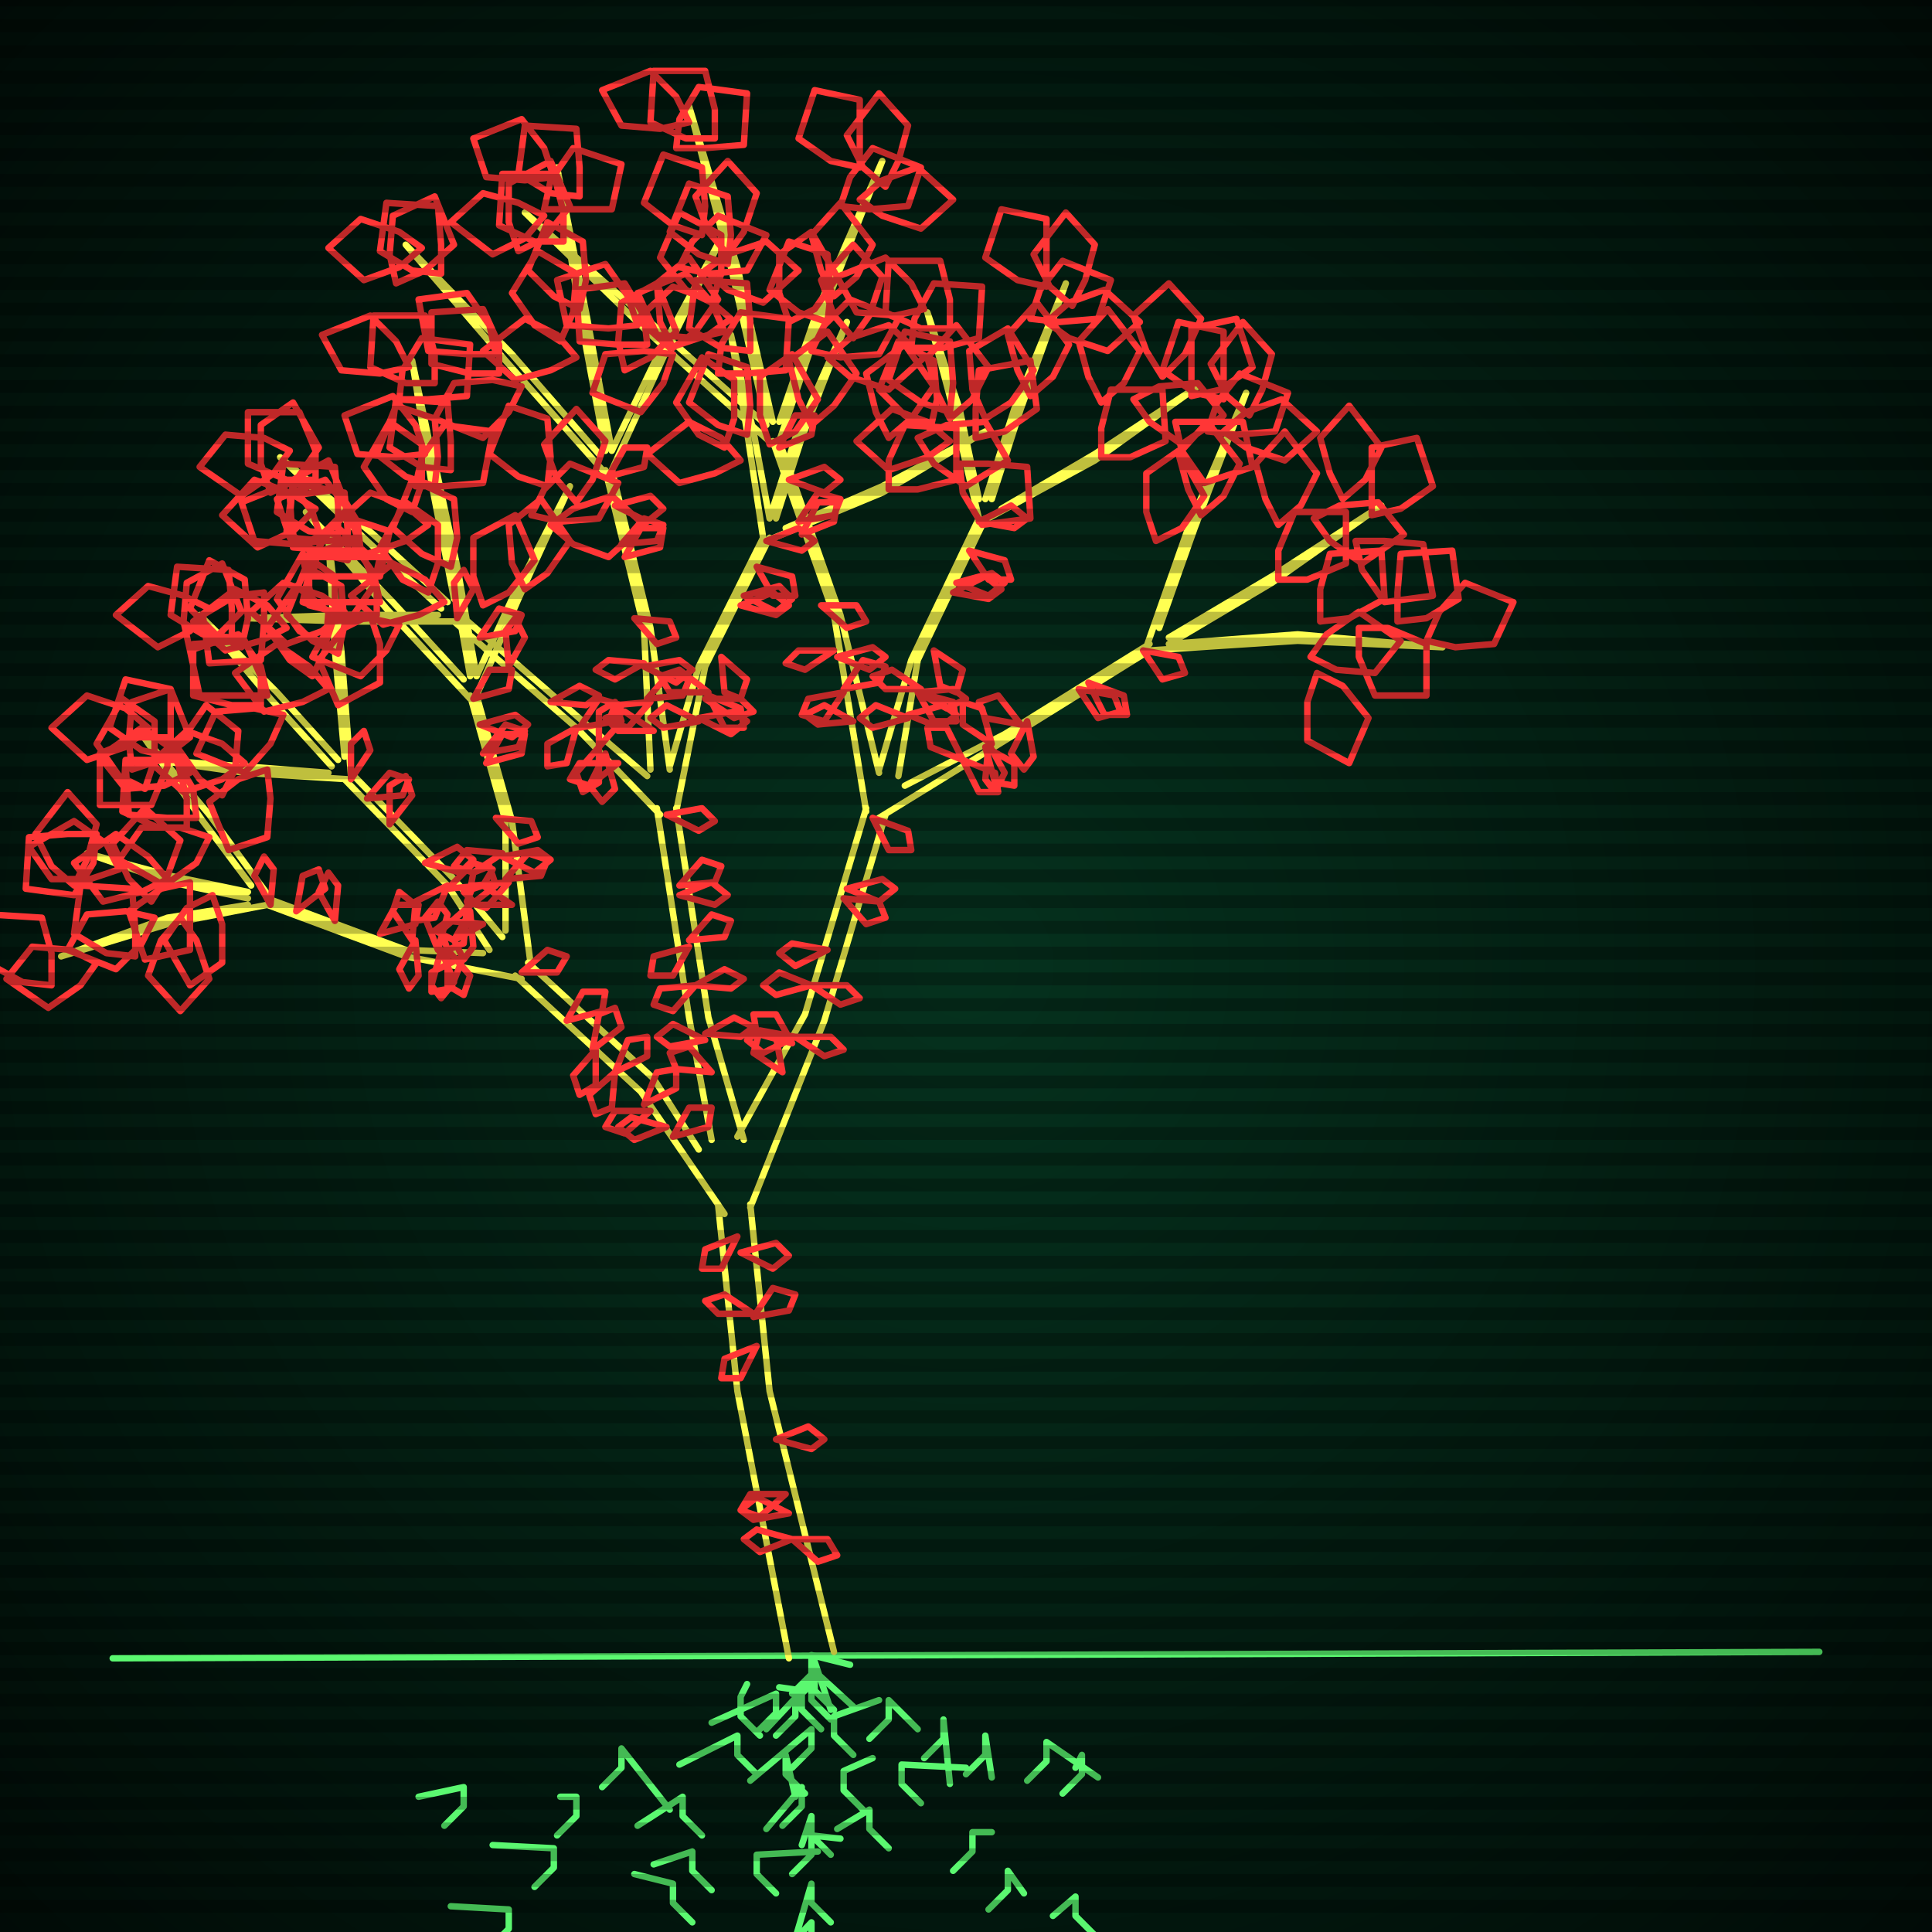 <svg xmlns="http://www.w3.org/2000/svg"
             width="600" height="600"
            >
    
            <style>
                @keyframes glow {0 % {opacity: 0.6;}
                3% {opacity: 0.9;} 30% {opacity: 0.6} 70% {opacity: 0.9}}
    
                .flicker {
                animation: glow 3s linear infinite alternate;
                animation-duration: 1.3s;
                animation-delay: 2.4s;
            }
    
    
            </style>
    
            <defs>
                <radialGradient id="screenGradient"
                                r="100%"
                >
                    <stop offset="0%" stop-color="#05321e"/>
                    <stop offset="90%" stop-color="black"/>
    
                </radialGradient>
            </defs>
    
            <rect
                fill="black"
                width="600" height="600"/>
    
            <rect
                className="flicker"
                fill="url(#screenGradient)"
                width="600" height="600"/>
    
    
            <path
                id="ground-path"
                className="flicker"
                style="fill: none;stroke: #5bf870;stroke-width:2px;stroke-linecap:round;stroke-linejoin:round;stroke-miterlimit:4;stroke-dasharray:none"
                d="M 35 515 L 565 513 "
            />
            <path
                id="branch-path"
                className="flicker"
                style="fill: none;stroke: #ffff52;stroke-width:2px;stroke-linecap:round;stroke-linejoin:round;stroke-miterlimit:4;stroke-dasharray:none"
                d="M 245 515 L 229 432 L 223 374 M 233 374 L 239 432 L 259 513 M 225 377 L 199 339 L 160 303 M 164 299 L 203 335 L 217 357 M 162 304 L 126 297 L 83 281 M 83 279 L 126 295 L 150 296 M 83 281 L 52 287 L 19 297 L 52 285 L 77 281 M 77 279 L 53 274 L 27 265 L 53 272 L 77 277 M 78 275 L 63 255 L 44 228 L 65 253 L 84 279 M 152 295 L 139 275 L 107 242 M 109 240 L 141 273 L 156 291 M 108 242 L 76 240 L 48 236 L 76 238 L 102 240 M 103 238 L 84 217 L 62 191 L 86 215 L 105 236 M 107 235 L 104 202 L 102 167 L 106 202 L 109 241 M 157 289 L 157 255 L 146 216 M 148 216 L 159 255 L 165 301 M 146 217 L 120 189 L 95 159 L 122 187 L 144 211 M 146 210 L 140 176 L 134 139 L 142 176 L 148 210 M 148 210 L 159 186 L 177 151 L 161 186 L 148 216 M 221 354 L 214 316 L 204 251 M 210 251 L 220 316 L 231 354 M 205 253 L 179 226 L 141 193 M 143 191 L 181 224 L 201 241 M 142 193 L 108 193 L 77 192 L 108 191 L 136 191 M 137 189 L 114 168 L 87 142 L 116 166 L 139 187 M 141 186 L 134 150 L 128 112 L 136 150 L 143 192 M 202 239 L 200 195 L 188 146 M 190 146 L 202 195 L 208 239 M 188 147 L 157 112 L 126 76 L 159 110 L 186 141 M 188 140 L 180 97 L 173 52 L 182 97 L 190 140 M 190 140 L 204 111 L 225 72 L 206 111 L 190 146 M 208 238 L 217 207 L 237 167 M 239 167 L 219 207 L 210 252 M 237 167 L 232 134 L 227 104 L 234 134 L 239 161 M 239 161 L 247 136 L 263 100 L 249 136 L 241 161 M 244 164 L 274 151 L 306 134 L 274 153 L 238 168 M 229 353 L 250 315 L 269 251 M 275 253 L 256 317 L 233 375 M 269 252 L 259 191 L 240 137 M 242 137 L 261 191 L 273 240 M 240 138 L 201 103 L 163 66 L 203 101 L 238 132 M 238 131 L 227 83 L 214 33 L 229 83 L 240 131 M 242 131 L 254 96 L 274 50 L 256 96 L 242 137 M 273 239 L 283 205 L 304 161 M 306 161 L 285 205 L 279 241 M 304 161 L 296 127 L 288 97 L 298 127 L 304 155 M 306 155 L 315 127 L 331 88 L 317 127 L 308 155 M 311 158 L 340 141 L 372 120 L 340 143 L 305 162 M 281 244 L 312 228 L 357 200 M 357 202 L 312 230 L 273 254 M 356 201 L 369 164 L 387 122 L 371 164 L 360 195 M 363 198 L 395 179 L 429 157 L 395 181 L 363 200 M 363 200 L 403 197 L 448 201 L 403 199 L 357 202 "
            />
            <path
                id="leaf-path"
                className="flicker"
                style="fill: none;stroke: #ff3636;stroke-width:2px;stroke-linecap:round;stroke-linejoin:round;stroke-miterlimit:4;stroke-dasharray:none"
                d="M 245 470 L 234 472 L 230 469 L 235 465 L 245 470 M 234 408 L 223 408 L 219 404 L 225 402 L 234 408 M 230 389 L 241 386 L 245 390 L 240 394 L 230 389 M 234 409 L 240 400 L 247 402 L 245 407 L 234 409 M 244 464 L 236 471 L 230 469 L 233 464 L 244 464 M 241 447 L 251 443 L 256 447 L 252 450 L 241 447 M 235 418 L 230 428 L 224 428 L 225 422 L 235 418 M 246 478 L 257 478 L 260 483 L 254 485 L 246 478 M 229 384 L 224 394 L 218 394 L 219 388 L 229 384 M 246 478 L 236 482 L 231 478 L 235 475 L 246 478 M 209 353 L 214 344 L 221 344 L 220 350 L 209 353 M 184 326 L 186 315 L 191 313 L 193 319 L 184 326 M 200 343 L 204 333 L 210 332 L 210 338 L 200 343 M 191 333 L 195 323 L 201 322 L 201 328 L 191 333 M 191 333 L 190 344 L 185 346 L 183 340 L 191 333 M 202 345 L 194 352 L 188 350 L 191 345 L 202 345 M 176 317 L 181 308 L 188 308 L 187 314 L 176 317 M 185 326 L 185 337 L 180 340 L 178 334 L 185 326 M 207 350 L 197 354 L 192 350 L 196 347 L 207 350 M 162 302 L 170 295 L 176 297 L 173 302 L 162 302 M 128 292 L 122 283 L 124 277 L 129 281 L 128 292 M 139 295 L 146 303 L 144 309 L 139 306 L 139 295 M 144 297 L 140 307 L 134 308 L 134 302 L 144 297 M 92 283 L 94 272 L 99 270 L 101 276 L 92 283 M 104 286 L 99 277 L 102 271 L 105 275 L 104 286 M 136 295 L 132 285 L 136 280 L 139 284 L 136 295 M 129 292 L 130 303 L 127 307 L 124 301 L 129 292 M 118 290 L 123 281 L 130 281 L 129 287 L 118 290 M 84 281 L 79 272 L 82 266 L 85 270 L 84 281 M 137 295 L 141 305 L 137 310 L 134 306 L 137 295 M 66 278 L 69 287 L 69 299 L 59 306 L 51 292 L 58 282 L 66 278 M 42 297 L 33 296 L 23 290 L 25 275 L 41 276 L 42 288 L 42 297 M 30 299 L 25 306 L 15 313 L 2 304 L 10 294 L 22 295 L 30 299 M 56 285 L 61 292 L 65 304 L 56 314 L 46 303 L 50 292 L 56 285 M 48 285 L 44 293 L 36 301 L 21 295 L 27 284 L 39 283 L 48 285 M 16 306 L 7 305 L -4 299 L -3 284 L 13 285 L 16 296 L 16 306 M 47 280 L 40 273 L 35 262 L 45 251 L 56 261 L 52 272 L 47 280 M 37 270 L 28 273 L 16 273 L 9 263 L 23 255 L 33 262 L 37 270 M 59 274 L 59 283 L 59 295 L 45 298 L 40 283 L 50 276 L 59 274 M 52 273 L 44 277 L 32 280 L 23 268 L 36 259 L 46 266 L 52 273 M 23 275 L 16 269 L 11 259 L 21 246 L 30 256 L 27 267 L 23 275 M 30 259 L 29 268 L 23 278 L 8 276 L 9 260 L 21 259 L 30 259 M 53 235 L 44 233 L 34 226 L 39 211 L 53 214 L 53 226 L 53 235 M 65 260 L 61 268 L 51 275 L 37 267 L 44 257 L 56 257 L 65 260 M 58 257 L 49 257 L 38 252 L 39 236 L 55 236 L 58 248 L 58 257 M 41 239 L 40 230 L 41 218 L 53 214 L 59 229 L 50 236 L 41 239 M 46 226 L 39 232 L 27 236 L 16 226 L 27 216 L 39 220 L 46 226 M 61 254 L 52 254 L 40 253 L 39 237 L 54 235 L 60 245 L 61 254 M 146 283 L 147 294 L 144 298 L 141 292 L 146 283 M 150 287 L 141 292 L 135 289 L 139 286 L 150 287 M 114 248 L 121 240 L 127 242 L 125 247 L 114 248 M 121 256 L 121 244 L 126 241 L 128 247 L 121 256 M 145 282 L 147 271 L 152 269 L 154 275 L 145 282 M 139 275 L 135 285 L 129 286 L 129 280 L 139 275 M 132 268 L 142 263 L 147 267 L 143 271 L 132 268 M 109 242 L 109 231 L 113 227 L 115 233 L 109 242 M 145 282 L 144 293 L 139 295 L 137 289 L 145 282 M 139 276 L 147 268 L 153 270 L 150 275 L 139 276 M 69 247 L 62 242 L 55 232 L 64 219 L 74 227 L 73 239 L 69 247 M 59 240 L 51 244 L 39 245 L 31 235 L 44 226 L 54 233 L 59 240 M 83 239 L 84 248 L 83 260 L 71 264 L 65 249 L 74 242 L 83 239 M 76 237 L 69 242 L 57 246 L 47 237 L 58 227 L 69 231 L 76 237 M 45 245 L 37 241 L 30 231 L 38 217 L 48 224 L 48 236 L 45 245 M 52 229 L 52 238 L 47 250 L 31 250 L 31 234 L 43 229 L 52 229 M 72 198 L 63 197 L 53 191 L 55 176 L 71 177 L 72 189 L 72 198 M 88 222 L 84 231 L 76 240 L 61 234 L 67 221 L 79 220 L 88 222 M 81 219 L 72 219 L 60 216 L 60 200 L 76 199 L 81 210 L 81 219 M 59 202 L 57 193 L 58 181 L 69 175 L 75 190 L 67 198 L 59 202 M 65 189 L 59 196 L 49 201 L 36 191 L 46 182 L 57 185 L 65 189 M 83 216 L 74 216 L 62 216 L 59 202 L 74 197 L 81 207 L 83 216 M 102 214 L 94 218 L 82 221 L 73 209 L 86 200 L 96 207 L 102 214 M 97 210 L 90 205 L 83 195 L 92 182 L 102 190 L 101 202 L 97 210 M 97 179 L 99 170 L 106 160 L 121 165 L 118 179 L 106 179 L 97 179 M 100 168 L 91 169 L 79 168 L 75 156 L 90 150 L 97 159 L 100 168 M 105 203 L 97 199 L 89 191 L 95 176 L 106 182 L 107 194 L 105 203 M 108 174 L 99 172 L 89 165 L 91 150 L 107 153 L 108 165 L 108 174 M 159 281 L 148 281 L 144 277 L 150 275 L 159 281 M 149 225 L 160 222 L 164 225 L 159 229 L 149 225 M 151 237 L 156 228 L 163 228 L 162 234 L 151 237 M 157 273 L 164 265 L 170 267 L 168 272 L 157 273 M 156 265 L 147 271 L 141 269 L 145 264 L 156 265 M 154 254 L 165 255 L 167 260 L 161 262 L 154 254 M 147 217 L 152 208 L 159 208 L 158 214 L 147 217 M 158 274 L 151 282 L 145 280 L 147 275 L 158 274 M 156 266 L 167 264 L 171 267 L 166 271 L 156 266 M 150 234 L 157 225 L 163 227 L 161 232 L 150 234 M 105 166 L 96 165 L 86 159 L 88 144 L 104 145 L 105 157 L 105 166 M 124 194 L 120 202 L 112 210 L 97 204 L 103 193 L 115 192 L 124 194 M 117 191 L 108 191 L 96 188 L 96 172 L 112 171 L 117 182 L 117 191 M 92 170 L 90 161 L 91 149 L 102 143 L 108 158 L 100 166 L 92 170 M 98 158 L 91 165 L 80 170 L 69 160 L 79 149 L 90 153 L 98 158 M 118 187 L 109 187 L 97 187 L 94 173 L 109 168 L 116 178 L 118 187 M 138 187 L 130 191 L 119 194 L 109 185 L 122 175 L 132 180 L 138 187 M 133 184 L 125 180 L 118 170 L 126 156 L 136 163 L 136 175 L 133 184 M 129 151 L 131 142 L 138 132 L 153 134 L 150 150 L 138 151 L 129 151 M 132 141 L 123 142 L 111 141 L 107 129 L 122 123 L 129 132 L 132 141 M 140 176 L 131 172 L 122 164 L 128 149 L 141 155 L 142 167 L 140 176 M 140 146 L 131 145 L 121 139 L 123 124 L 139 125 L 140 137 L 140 146 M 150 188 L 147 179 L 147 167 L 160 160 L 166 174 L 158 184 L 150 188 M 171 163 L 178 158 L 190 154 L 200 163 L 189 173 L 178 169 L 171 163 M 170 151 L 161 148 L 152 141 L 158 126 L 170 130 L 171 142 L 170 151 M 163 183 L 159 175 L 158 163 L 168 155 L 177 168 L 170 178 L 163 183 M 179 156 L 173 149 L 169 138 L 179 127 L 188 137 L 184 149 L 179 156 M 165 160 L 169 152 L 177 144 L 192 150 L 186 161 L 174 162 L 165 160 M 214 292 L 221 284 L 227 286 L 225 291 L 214 292 M 219 321 L 228 316 L 234 319 L 230 322 L 219 321 M 216 306 L 225 301 L 231 304 L 227 307 L 216 306 M 216 306 L 209 314 L 203 312 L 205 307 L 216 306 M 219 323 L 208 325 L 204 322 L 209 318 L 219 323 M 211 278 L 221 274 L 226 278 L 222 281 L 211 278 M 214 294 L 209 303 L 202 303 L 203 297 L 214 294 M 221 333 L 210 332 L 208 327 L 214 325 L 221 333 M 207 253 L 218 251 L 222 255 L 217 258 L 207 253 M 211 275 L 218 267 L 224 269 L 222 274 L 211 275 M 188 234 L 191 245 L 187 249 L 183 244 L 188 234 M 192 237 L 183 244 L 177 242 L 180 237 L 192 237 M 149 198 L 155 189 L 162 191 L 160 196 L 149 198 M 158 207 L 157 196 L 160 192 L 163 198 L 158 207 M 186 232 L 186 221 L 191 218 L 193 224 L 186 232 M 179 226 L 176 237 L 170 238 L 170 231 L 179 226 M 171 218 L 180 213 L 186 216 L 182 219 L 171 218 M 142 192 L 141 181 L 144 177 L 147 183 L 142 192 M 186 232 L 186 243 L 181 246 L 179 240 L 186 232 M 180 226 L 186 217 L 193 219 L 191 224 L 180 226 M 101 200 L 93 196 L 86 186 L 94 172 L 104 179 L 104 191 L 101 200 M 89 195 L 81 199 L 70 202 L 60 193 L 73 183 L 83 188 L 89 195 M 115 191 L 118 200 L 118 212 L 105 219 L 99 205 L 107 195 L 115 191 M 107 190 L 100 196 L 89 200 L 78 190 L 88 181 L 100 185 L 107 190 M 75 201 L 67 197 L 59 189 L 65 174 L 76 180 L 77 192 L 75 201 M 82 184 L 82 193 L 81 205 L 65 206 L 63 191 L 73 185 L 82 184 M 98 149 L 89 149 L 77 144 L 77 128 L 93 128 L 98 140 L 98 149 M 118 173 L 116 182 L 109 192 L 94 187 L 97 173 L 109 173 L 118 173 M 112 171 L 103 171 L 91 170 L 90 154 L 105 152 L 111 162 L 112 171 M 84 153 L 81 144 L 81 132 L 91 125 L 99 139 L 92 149 L 84 153 M 90 140 L 85 147 L 75 154 L 62 145 L 70 135 L 82 136 L 90 140 M 111 167 L 102 168 L 90 167 L 86 155 L 101 149 L 108 158 L 111 167 M 133 163 L 126 168 L 114 172 L 104 163 L 115 153 L 126 157 L 133 163 M 128 159 L 120 155 L 113 145 L 121 131 L 131 138 L 131 150 L 128 159 M 124 124 L 125 115 L 131 105 L 146 107 L 145 123 L 133 124 L 124 124 M 127 114 L 118 116 L 106 115 L 100 104 L 115 98 L 123 106 L 127 114 M 135 151 L 126 148 L 117 141 L 123 126 L 135 130 L 136 142 L 135 151 M 135 119 L 126 119 L 115 114 L 116 98 L 132 98 L 135 110 L 135 119 M 203 227 L 192 227 L 188 223 L 194 221 L 203 227 M 191 157 L 202 154 L 206 158 L 201 162 L 191 157 M 194 173 L 199 164 L 206 164 L 205 170 L 194 173 M 201 217 L 208 209 L 214 211 L 212 216 L 201 217 M 200 206 L 191 211 L 185 208 L 189 205 L 200 206 M 197 192 L 208 193 L 210 198 L 204 200 L 197 192 M 189 148 L 194 139 L 201 139 L 200 145 L 189 148 M 202 218 L 195 226 L 189 224 L 191 219 L 202 218 M 200 207 L 211 205 L 215 208 L 210 212 L 200 207 M 193 169 L 200 161 L 206 163 L 204 168 L 193 169 M 137 85 L 128 84 L 118 78 L 120 63 L 136 64 L 137 76 L 137 85 M 162 120 L 158 128 L 150 136 L 135 130 L 141 119 L 153 118 L 162 120 M 155 116 L 146 116 L 134 113 L 134 97 L 150 96 L 155 107 L 155 116 M 123 88 L 121 79 L 122 67 L 135 61 L 141 76 L 132 84 L 123 88 M 131 77 L 124 83 L 113 87 L 102 77 L 112 68 L 124 72 L 131 77 M 154 110 L 145 110 L 133 109 L 130 93 L 145 91 L 152 101 L 154 110 M 179 111 L 171 115 L 160 118 L 150 109 L 163 99 L 173 104 L 179 111 M 174 106 L 166 101 L 159 91 L 167 78 L 179 85 L 178 97 L 174 106 M 169 65 L 171 56 L 178 46 L 193 51 L 190 65 L 178 65 L 169 65 M 172 55 L 163 56 L 151 55 L 147 43 L 162 37 L 169 46 L 172 55 M 180 96 L 172 92 L 164 84 L 170 69 L 181 75 L 182 87 L 180 96 M 180 61 L 171 60 L 161 54 L 163 39 L 179 40 L 180 52 L 180 61 M 194 115 L 192 106 L 193 94 L 204 88 L 210 103 L 202 111 L 194 115 M 219 84 L 226 79 L 238 75 L 248 84 L 237 94 L 226 90 L 219 84 M 218 73 L 209 70 L 200 63 L 206 48 L 218 52 L 219 64 L 218 73 M 209 108 L 205 100 L 204 88 L 214 80 L 223 93 L 216 103 L 209 108 M 226 79 L 220 72 L 216 61 L 226 50 L 235 60 L 231 72 L 226 79 M 211 83 L 215 75 L 223 67 L 238 73 L 232 84 L 220 85 L 211 83 M 235 176 L 246 179 L 247 185 L 240 185 L 235 176 M 230 188 L 240 184 L 245 188 L 241 191 L 230 188 M 217 223 L 228 221 L 232 224 L 227 228 L 217 223 M 220 215 L 208 215 L 205 210 L 211 208 L 220 215 M 224 204 L 232 211 L 230 217 L 225 215 L 224 204 M 238 168 L 248 164 L 253 168 L 249 171 L 238 168 M 217 224 L 206 226 L 202 223 L 207 219 L 217 224 M 220 216 L 230 220 L 231 226 L 225 226 L 220 216 M 231 185 L 242 182 L 246 186 L 241 190 L 231 185 M 219 217 L 230 217 L 234 221 L 228 223 L 219 217 M 230 143 L 222 147 L 211 150 L 201 141 L 214 131 L 224 136 L 230 143 M 225 139 L 217 135 L 210 125 L 218 111 L 228 118 L 228 130 L 225 139 M 223 116 L 224 107 L 230 97 L 245 99 L 244 115 L 232 116 L 223 116 M 225 103 L 216 105 L 204 104 L 198 91 L 213 85 L 221 94 L 225 103 M 232 135 L 223 132 L 214 125 L 220 110 L 232 114 L 233 126 L 232 135 M 233 109 L 224 108 L 214 102 L 216 87 L 232 88 L 233 100 L 233 109 M 239 138 L 236 129 L 236 117 L 246 110 L 254 124 L 247 134 L 239 138 M 257 111 L 264 105 L 276 101 L 287 111 L 276 121 L 264 117 L 257 111 M 257 100 L 248 97 L 239 90 L 245 75 L 257 79 L 258 91 L 257 100 M 252 132 L 248 124 L 245 112 L 257 103 L 266 116 L 259 126 L 252 132 M 265 105 L 259 98 L 255 87 L 265 76 L 274 86 L 270 98 L 265 105 M 252 109 L 256 101 L 264 93 L 279 99 L 273 110 L 261 111 L 252 109 M 298 144 L 307 144 L 319 145 L 320 161 L 305 163 L 299 153 L 298 144 M 295 130 L 291 122 L 288 111 L 297 101 L 307 114 L 302 124 L 295 130 M 276 152 L 276 143 L 281 132 L 297 133 L 297 149 L 285 152 L 276 152 M 303 136 L 303 127 L 304 115 L 320 112 L 322 127 L 312 134 L 303 136 M 285 136 L 294 132 L 306 131 L 313 143 L 300 151 L 290 144 L 285 136 M 276 136 L 272 128 L 269 116 L 281 107 L 290 120 L 283 130 L 276 136 M 247 322 L 258 322 L 262 326 L 256 328 L 247 322 M 252 306 L 263 306 L 267 310 L 261 312 L 252 306 M 252 306 L 241 309 L 237 306 L 242 302 L 252 306 M 246 324 L 235 321 L 234 315 L 241 315 L 246 324 M 262 279 L 273 280 L 275 285 L 269 287 L 262 279 M 257 295 L 247 300 L 242 296 L 246 293 L 257 295 M 243 333 L 234 327 L 236 320 L 241 322 L 243 333 M 271 254 L 282 258 L 283 264 L 276 264 L 271 254 M 263 276 L 274 273 L 278 276 L 273 280 L 263 276 M 247 322 L 237 327 L 232 323 L 236 320 L 247 322 M 265 224 L 254 225 L 250 222 L 256 219 L 265 224 M 245 149 L 256 145 L 261 149 L 256 153 L 245 149 M 249 166 L 254 156 L 260 156 L 259 162 L 249 166 M 262 214 L 268 205 L 275 207 L 273 212 L 262 214 M 259 202 L 250 208 L 244 206 L 248 202 L 259 202 M 255 188 L 266 188 L 269 193 L 263 195 L 255 188 M 242 139 L 247 129 L 253 129 L 252 135 L 242 139 M 262 215 L 256 224 L 249 222 L 251 217 L 262 215 M 260 204 L 271 201 L 275 204 L 270 208 L 260 204 M 248 162 L 254 153 L 261 155 L 259 160 L 248 162 M 175 75 L 166 75 L 155 70 L 156 54 L 172 54 L 175 66 L 175 75 M 209 110 L 206 119 L 199 128 L 184 122 L 188 110 L 200 109 L 209 110 M 201 107 L 192 107 L 180 106 L 179 90 L 194 88 L 200 98 L 201 107 M 161 78 L 158 69 L 158 57 L 171 50 L 177 64 L 169 74 L 161 78 M 169 67 L 163 74 L 153 79 L 140 69 L 150 60 L 161 63 L 169 67 M 198 101 L 189 102 L 176 101 L 173 87 L 188 82 L 195 92 L 198 101 M 227 99 L 220 104 L 208 108 L 198 99 L 209 89 L 220 93 L 227 99 M 221 94 L 213 90 L 205 80 L 211 66 L 224 73 L 224 85 L 221 94 M 210 46 L 211 37 L 217 27 L 232 29 L 231 45 L 219 46 L 210 46 M 214 38 L 205 40 L 193 39 L 187 28 L 202 22 L 210 30 L 214 38 M 226 82 L 217 79 L 208 72 L 214 57 L 226 61 L 227 73 L 226 82 M 222 43 L 213 43 L 202 38 L 203 22 L 219 22 L 222 34 L 222 43 M 245 100 L 242 91 L 242 79 L 252 72 L 260 86 L 253 96 L 245 100 M 267 62 L 274 56 L 285 52 L 296 62 L 286 71 L 274 67 L 267 62 M 267 52 L 258 50 L 248 43 L 253 28 L 267 31 L 267 43 L 267 52 M 259 92 L 255 84 L 252 73 L 261 63 L 271 76 L 266 86 L 259 92 M 275 58 L 268 52 L 263 42 L 273 29 L 282 39 L 279 50 L 275 58 M 261 64 L 264 55 L 271 46 L 286 52 L 282 64 L 270 65 L 261 64 M 301 171 L 312 174 L 314 180 L 307 180 L 301 171 M 296 184 L 306 179 L 311 183 L 307 186 L 296 184 M 282 222 L 293 219 L 297 222 L 292 226 L 282 222 M 286 214 L 275 214 L 271 210 L 277 208 L 286 214 M 290 202 L 299 208 L 297 215 L 292 213 L 290 202 M 304 162 L 314 157 L 319 161 L 315 164 L 304 162 M 282 223 L 271 226 L 267 223 L 272 219 L 282 223 M 285 215 L 296 218 L 297 224 L 290 224 L 285 215 M 297 181 L 308 178 L 312 181 L 307 185 L 297 181 M 285 215 L 296 214 L 300 217 L 294 220 L 285 215 M 295 137 L 288 142 L 276 146 L 266 137 L 277 127 L 288 131 L 295 137 M 289 133 L 281 129 L 273 121 L 279 106 L 290 112 L 291 124 L 289 133 M 283 108 L 284 99 L 290 88 L 305 89 L 304 105 L 293 108 L 283 108 M 287 96 L 278 98 L 266 97 L 260 86 L 275 80 L 283 88 L 287 96 M 295 128 L 286 125 L 276 118 L 281 103 L 295 106 L 296 119 L 295 128 M 295 102 L 286 102 L 275 97 L 276 81 L 292 81 L 295 93 L 295 102 M 306 130 L 302 121 L 301 109 L 313 102 L 321 115 L 314 125 L 306 130 M 325 100 L 332 94 L 343 90 L 354 100 L 344 109 L 332 105 L 325 100 M 325 89 L 316 87 L 306 80 L 311 65 L 325 68 L 325 80 L 325 89 M 320 123 L 316 115 L 313 104 L 322 94 L 332 107 L 327 117 L 320 123 M 333 95 L 326 89 L 321 79 L 331 66 L 340 76 L 337 87 L 333 95 M 320 99 L 323 90 L 330 81 L 345 87 L 341 99 L 329 100 L 320 99 M 365 131 L 374 131 L 386 131 L 389 145 L 374 150 L 367 140 L 365 131 M 361 117 L 356 109 L 352 98 L 363 88 L 373 99 L 368 110 L 361 117 M 342 142 L 342 133 L 345 121 L 361 121 L 362 137 L 351 142 L 342 142 M 370 123 L 370 114 L 370 102 L 384 99 L 389 114 L 379 121 L 370 123 M 352 124 L 360 120 L 372 119 L 380 129 L 367 138 L 357 131 L 352 124 M 342 125 L 338 117 L 335 106 L 344 96 L 354 109 L 349 119 L 342 125 M 335 214 L 346 216 L 348 221 L 341 223 L 335 214 M 299 236 L 309 240 L 310 246 L 304 246 L 299 236 M 308 231 L 299 225 L 299 218 L 305 220 L 308 231 M 319 224 L 321 235 L 318 239 L 314 234 L 319 224 M 355 202 L 366 204 L 368 209 L 361 211 L 355 202 M 299 236 L 289 232 L 288 226 L 294 226 L 299 236 M 307 231 L 312 240 L 309 246 L 306 242 L 307 231 M 338 212 L 349 216 L 350 222 L 343 222 L 338 212 M 306 232 L 315 237 L 315 244 L 309 243 L 306 232 M 317 225 L 306 223 L 304 218 L 310 216 L 317 225 M 359 168 L 356 159 L 356 147 L 366 140 L 374 154 L 367 164 L 359 168 M 380 134 L 387 128 L 398 124 L 409 134 L 399 143 L 387 139 L 380 134 M 380 124 L 371 122 L 361 115 L 366 100 L 380 103 L 380 115 L 380 124 M 373 160 L 369 152 L 366 141 L 375 131 L 385 144 L 380 154 L 373 160 M 388 129 L 381 123 L 376 113 L 386 100 L 395 110 L 392 121 L 388 129 M 375 134 L 378 125 L 385 116 L 400 122 L 396 134 L 384 135 L 375 134 M 421 168 L 430 168 L 442 169 L 445 185 L 430 187 L 423 177 L 421 168 M 417 155 L 413 147 L 410 136 L 419 126 L 429 139 L 424 149 L 417 155 M 397 180 L 397 171 L 402 159 L 418 159 L 418 175 L 406 180 L 397 180 M 426 160 L 426 151 L 426 139 L 440 136 L 445 151 L 435 158 L 426 160 M 408 161 L 416 157 L 428 156 L 436 166 L 423 175 L 413 168 L 408 161 M 397 163 L 393 155 L 390 144 L 399 134 L 409 147 L 404 157 L 397 163 M 434 193 L 434 184 L 435 172 L 451 171 L 453 186 L 443 192 L 434 193 M 407 204 L 412 197 L 422 190 L 435 199 L 427 209 L 415 208 L 407 204 M 443 199 L 447 190 L 455 181 L 470 187 L 464 200 L 452 201 L 443 199 M 422 195 L 431 195 L 443 200 L 443 216 L 427 216 L 422 204 L 422 195 M 410 193 L 410 183 L 413 172 L 429 171 L 430 186 L 419 192 L 410 193 M 409 209 L 417 213 L 425 223 L 419 237 L 406 230 L 406 218 L 409 209 "
            />
            <path
                id="root-path"
                className="flicker"
                style="fill: none;stroke: #5bf870;stroke-width:2px;stroke-linecap:round;stroke-linejoin:round;stroke-miterlimit:4;stroke-dasharray:none"
                d="M 264 517 L 252 514 L 252 520 L 246 526 M 258 531 L 253 516 L 253 522 L 247 528 M 265 530 L 253 519 L 253 525 L 259 531 M 238 537 L 252 522 L 252 528 L 258 534 M 242 524 L 249 525 L 249 531 L 255 537 M 249 530 L 247 527 L 247 533 L 241 539 M 221 535 L 241 526 L 241 532 L 235 538 M 273 528 L 259 533 L 259 539 L 265 545 M 233 553 L 252 537 L 252 543 L 246 549 M 232 523 L 230 527 L 230 533 L 236 539 M 285 537 L 276 528 L 276 534 L 270 540 M 247 558 L 244 545 L 244 551 L 250 557 M 211 548 L 229 539 L 229 545 L 235 551 M 271 546 L 262 550 L 262 556 L 268 562 M 238 568 L 249 555 L 249 561 L 243 567 M 300 549 L 280 548 L 280 554 L 286 560 M 295 554 L 293 534 L 293 540 L 287 546 M 249 573 L 252 564 L 252 570 L 258 576 M 260 568 L 270 562 L 270 568 L 276 574 M 261 571 L 252 570 L 252 576 L 246 582 M 308 552 L 306 539 L 306 545 L 300 551 M 198 567 L 212 558 L 212 564 L 218 570 M 254 575 L 235 576 L 235 582 L 241 588 M 208 562 L 193 543 L 193 549 L 187 555 M 247 602 L 252 585 L 252 591 L 258 597 M 203 579 L 215 575 L 215 581 L 221 587 M 308 569 L 302 569 L 302 575 L 296 581 M 341 552 L 325 541 L 325 547 L 319 553 M 235 615 L 252 597 L 252 603 L 258 609 M 197 582 L 209 585 L 209 591 L 215 597 M 174 558 L 179 558 L 179 564 L 173 570 M 334 549 L 336 545 L 336 551 L 330 557 M 318 588 L 313 581 L 313 587 L 307 593 M 253 623 L 260 612 L 260 618 L 254 624 M 212 612 L 226 609 L 226 615 L 232 621 M 153 573 L 172 574 L 172 580 L 166 586 M 222 603 L 207 607 L 207 613 L 201 619 M 248 640 L 243 623 L 243 629 L 237 635 M 278 634 L 281 624 L 281 630 L 287 636 M 327 595 L 334 589 L 334 595 L 340 601 M 130 558 L 144 555 L 144 561 L 138 567 M 140 592 L 158 593 L 158 599 L 152 605 M 300 628 L 284 632 L 284 638 L 278 644 "
            />
    
    
            <g id="stripes"
            >
                <path
                    id="stripe-path"
                    style="stroke: rgba(0, 0, 0, 0.25);stroke-width:4px;"
                    d="M 0,0 L 600,0 M 0,8 L 600,8 M 0,16 L 600,16 M 0,24 L 600,24 M 0,32 L 600,32 M 0,40 L 600,40 M 0,48 L 600,48 M 0,56 L 600,56 M 0,64 L 600,64 M 0,72 L 600,72 M 0,80 L 600,80 M 0,88 L 600,88 M 0,96 L 600,96 M 0,104 L 600,104 M 0,112 L 600,112 M 0,120 L 600,120 M 0,128 L 600,128 M 0,136 L 600,136 M 0,144 L 600,144 M 0,152 L 600,152 M 0,160 L 600,160 M 0,168 L 600,168 M 0,176 L 600,176 M 0,184 L 600,184 M 0,192 L 600,192 M 0,200 L 600,200 M 0,208 L 600,208 M 0,216 L 600,216 M 0,224 L 600,224 M 0,232 L 600,232 M 0,240 L 600,240 M 0,248 L 600,248 M 0,256 L 600,256 M 0,264 L 600,264 M 0,272 L 600,272 M 0,280 L 600,280 M 0,288 L 600,288 M 0,296 L 600,296 M 0,304 L 600,304 M 0,312 L 600,312 M 0,320 L 600,320 M 0,328 L 600,328 M 0,336 L 600,336 M 0,344 L 600,344 M 0,352 L 600,352 M 0,360 L 600,360 M 0,368 L 600,368 M 0,376 L 600,376 M 0,384 L 600,384 M 0,392 L 600,392 M 0,400 L 600,400 M 0,408 L 600,408 M 0,416 L 600,416 M 0,424 L 600,424 M 0,432 L 600,432 M 0,440 L 600,440 M 0,448 L 600,448 M 0,456 L 600,456 M 0,464 L 600,464 M 0,472 L 600,472 M 0,480 L 600,480 M 0,488 L 600,488 M 0,496 L 600,496 M 0,504 L 600,504 M 0,512 L 600,512 M 0,520 L 600,520 M 0,528 L 600,528 M 0,536 L 600,536 M 0,544 L 600,544 M 0,552 L 600,552 M 0,560 L 600,560 M 0,568 L 600,568 M 0,576 L 600,576 M 0,584 L 600,584 M 0,592 L 600,592 z"
                />
            </g>
        </svg>
        